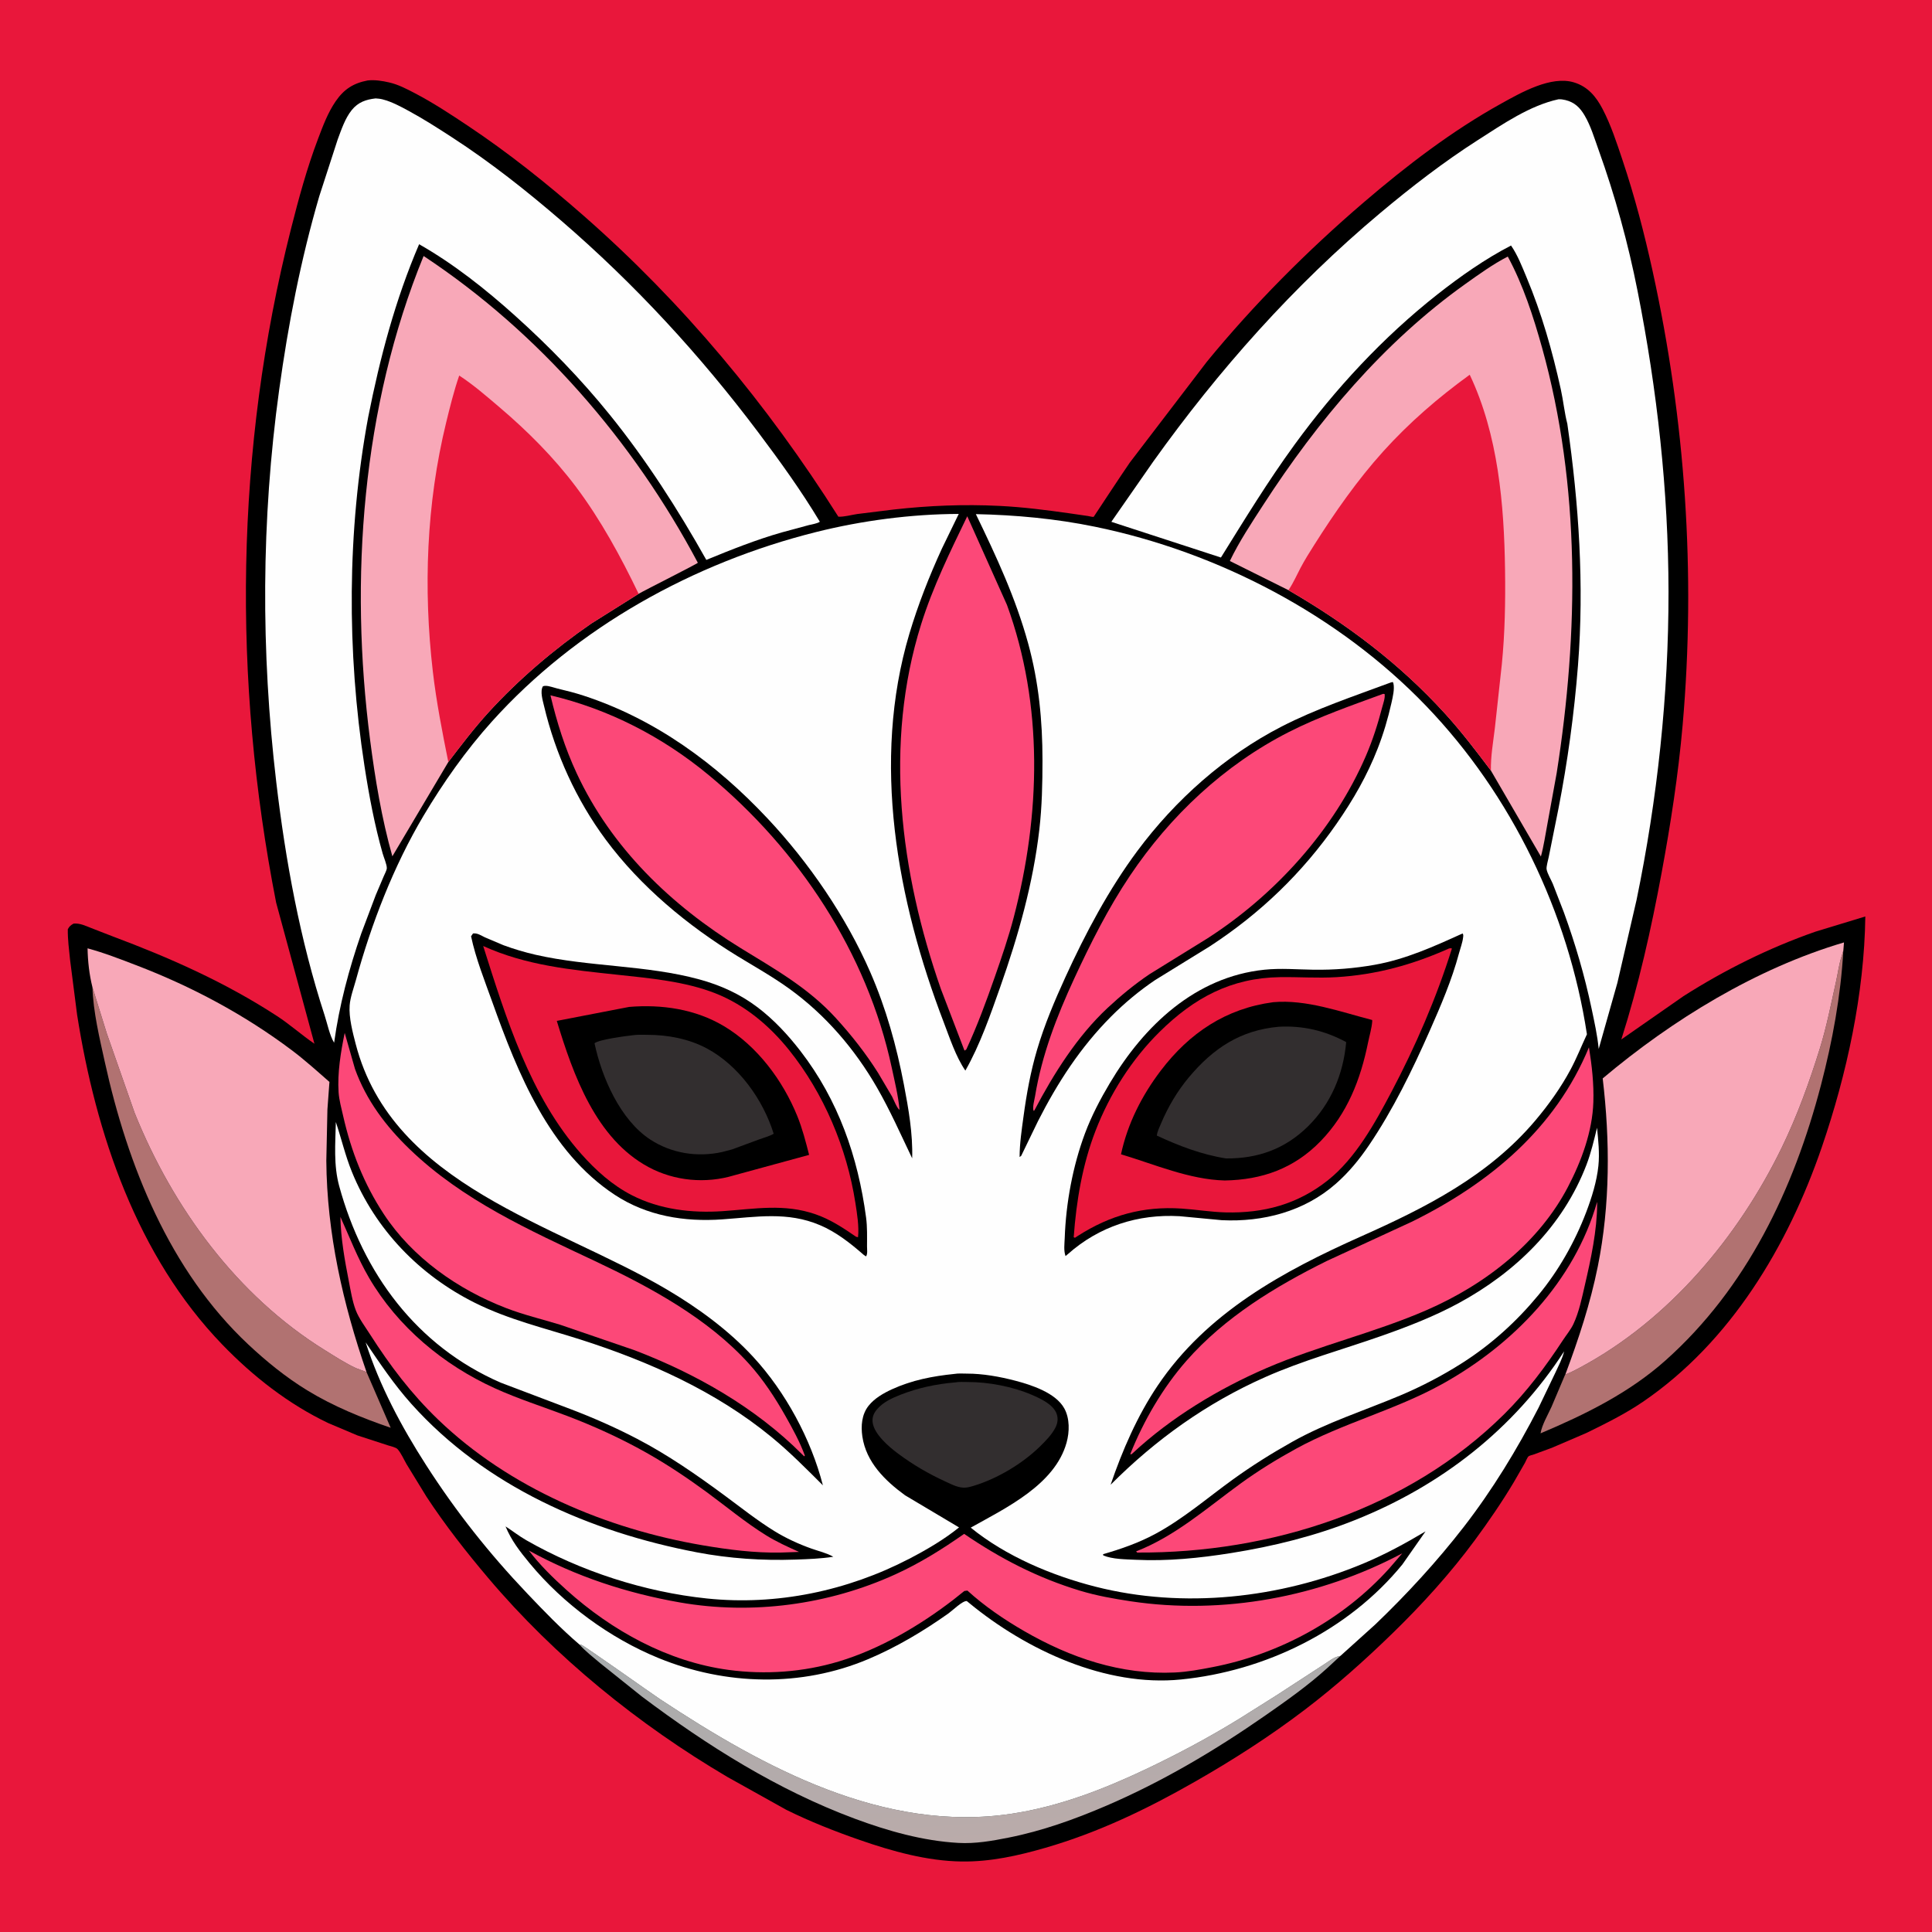 <svg version="1.1" xmlns="http://www.w3.org/2000/svg" style="display: block;" viewBox="0 0 2048 2048" width="1024" height="1024">
<defs>
	<linearGradient id="Gradient1" gradientUnits="userSpaceOnUse" x1="1035.71" y1="1951.1" x2="1019.19" y2="1731.21">
		<stop class="stop0" offset="0" stop-opacity="1" stop-color="rgb(186,171,170)"/>
		<stop class="stop1" offset="1" stop-opacity="1" stop-color="rgb(168,172,173)"/>
	</linearGradient>
</defs>
<path transform="translate(0,0)" fill="rgb(233,23,59)" d="M -0 -0 L 2048 0 L 2048 2048 L -0 2048 L -0 -0 z"/>
<path transform="translate(0,0)" fill="rgb(0,0,0)" d="M 389.812 85.273 C 397.434 84.455 405.123 85.689 412.541 87.389 C 422.242 89.613 431.236 94.336 440 98.919 C 459.326 109.024 477.908 121.279 496.047 133.377 C 538.888 161.949 579.285 194.186 618 228.088 C 723.965 320.878 813.441 428.8 888.692 547.693 C 894.723 548.081 902.601 545.77 908.695 544.893 L 946.96 540.16 C 984.716 535.924 1021.56 534.406 1059.52 536.278 C 1084.42 537.506 1109.12 540.654 1133.79 544.156 L 1153.25 546.981 C 1154.48 547.162 1158.34 548.187 1159.34 547.881 C 1159.35 547.879 1190.67 500.323 1197.65 490.338 L 1279.39 383.366 C 1329.3 322.5 1385.76 265.813 1445.48 214.623 C 1490.71 175.851 1539.33 138.578 1591.54 109.687 C 1612.32 98.19 1644.21 79.893 1668.59 87.379 C 1683.29 91.894 1691.96 102.429 1698.85 115.639 C 1707.73 132.696 1713.9 151.66 1719.98 169.87 C 1732.91 208.536 1743.06 247.422 1751.8 287.226 C 1786.44 445.005 1797.78 607.674 1783.65 768.697 C 1779.03 821.334 1770.98 873.396 1761.36 925.32 C 1750.34 984.738 1737.04 1044.24 1718.67 1101.86 L 1784.54 1055.98 C 1828.25 1028.11 1875.46 1004.71 1924.39 987.62 L 1977.31 971.5 C 1976.27 1053.23 1957.64 1138.84 1931.23 1215.91 C 1895.39 1320.55 1834.46 1422.68 1741.51 1486.01 C 1722.68 1498.85 1702.09 1508.99 1681.67 1519 L 1645.11 1534.71 L 1625.96 1541.75 C 1624.61 1542.23 1621.32 1542.93 1620.32 1543.77 C 1619.04 1544.84 1617.45 1548.98 1616.48 1550.72 L 1604.81 1571 C 1592.18 1592.19 1578.07 1612.75 1563.43 1632.61 C 1537.55 1667.7 1507.76 1700.56 1476.54 1730.95 C 1446.83 1759.87 1415.96 1787.44 1382.93 1812.55 C 1345.89 1840.72 1306.96 1865.67 1266.58 1888.72 C 1215.87 1917.67 1164.52 1942.43 1108.23 1958.73 C 1079.15 1967.15 1049.7 1973.7 1019.28 1973.26 C 982.669 1972.73 945.885 1962.45 911.514 1950.52 C 884.965 1941.3 858.627 1930.91 833.418 1918.43 L 771.407 1883.84 C 677.129 1828.42 588.14 1756.27 517.401 1672.58 C 494.205 1645.14 471.791 1616.61 452.079 1586.54 L 431.089 1552.27 C 428.155 1547.27 425.22 1540.35 421.429 1536.15 C 419.636 1534.16 413.847 1532.98 411.286 1532.15 L 378.962 1521.63 L 348.077 1508.57 C 305.738 1488.42 268.112 1458.93 235.665 1425.33 C 145.214 1331.66 101.548 1201.63 81.711 1075.5 L 74.286 1017.53 C 73.207 1006.82 71.702 995.769 71.875 985 C 73.691 981.806 74.803 980.866 78 979.053 C 84.717 978.414 90.739 981.442 96.855 983.83 L 118.777 992.346 C 180.046 1015.3 238.223 1041.01 293.262 1076.78 C 307.176 1085.82 319.605 1097.03 333.319 1106.41 L 292.713 956.781 C 246.384 720.513 249.189 476.516 308.437 242.743 C 316.638 210.382 325.32 178.314 337.178 147.065 C 342.348 133.439 347.463 119.584 355.751 107.477 C 364.543 94.632 374.513 88.189 389.812 85.273 z"/>
<path transform="translate(0,0)" fill="url(#Gradient1)" d="M 614.112 1743.17 L 615.911 1743.42 C 618.461 1743.87 690.534 1795.15 699.84 1801.3 C 808.96 1873.37 936.894 1943.16 1072.5 1922.6 C 1122.4 1915.04 1169.7 1896.78 1215.01 1875.25 C 1249.05 1859.07 1282.55 1841.19 1314.62 1821.36 L 1352.61 1797.45 L 1402.92 1764.72 C 1408.76 1761.11 1413.94 1756.32 1420.88 1755.34 L 1406.5 1768.62 C 1386.15 1787.03 1363.67 1802.88 1341.18 1818.55 C 1288 1855.58 1231.93 1888.77 1172.3 1914.34 C 1138.94 1928.64 1104.66 1940.9 1068.99 1947.98 C 1051.37 1951.49 1033.95 1954.56 1015.91 1953.56 C 978.482 1951.49 941.012 1940.89 906.043 1927.87 C 824.198 1897.38 749.942 1850.67 680.442 1798.41 L 636.148 1762.98 C 628.677 1756.64 620.657 1750.47 614.112 1743.17 z"/>
<path transform="translate(0,0)" fill="rgb(177,114,113)" d="M 1659.32 1457.02 C 1664.81 1454.99 1670.02 1452.25 1675.18 1449.48 C 1769.08 1399.13 1842.67 1311.27 1888.81 1216.36 C 1905.05 1182.97 1918.05 1147.01 1929.06 1111.58 C 1936.34 1088.15 1941.01 1064 1946.35 1040.08 C 1948.21 1031.77 1949.34 1022.62 1951.94 1014.57 L 1954.02 1007.54 C 1951.25 1055.94 1942.53 1103.43 1930.29 1150.29 C 1901.46 1260.59 1851.58 1365.44 1765.34 1442.25 C 1726.79 1476.59 1680.25 1499.49 1633.03 1519.4 C 1634.58 1510.26 1640.79 1499.85 1644.65 1491.34 L 1659.16 1457.09 L 1659.32 1457.02 z"/>
<path transform="translate(0,0)" fill="rgb(177,114,113)" d="M 97.989 1046.49 L 113.227 1095.52 L 142.671 1179.54 C 182.991 1279.92 251.229 1373.43 344 1430.98 C 354.698 1437.62 365.922 1444.96 377.344 1450.28 L 388.543 1454.46 L 414.143 1513.5 C 383.521 1503.03 353.182 1490.67 325.5 1473.72 C 303.066 1459.98 282.314 1443.11 263.142 1425.14 C 179.751 1346.97 135.192 1235.24 111.111 1125.78 C 105.504 1100.3 98.797 1072.58 97.989 1046.49 z"/>
<path transform="translate(0,0)" fill="rgb(252,72,120)" d="M 360.838 1289.93 C 370.799 1311.88 378.951 1333.54 391.197 1354.5 C 421.537 1406.44 469.907 1446.77 524.283 1471.5 C 549.254 1482.86 575.461 1491.17 601.076 1500.89 C 629.712 1511.76 658.398 1524.83 685.102 1539.89 C 707.439 1552.49 728.615 1566.67 749.279 1581.83 C 770.008 1597.04 790.003 1613.78 811.856 1627.35 C 823.157 1634.37 834.905 1639.67 846.997 1645.1 L 827.663 1645.77 C 800.01 1646.31 772.202 1642.73 745 1638.1 C 642.887 1620.72 539.712 1577.31 464.385 1504.76 C 435.789 1477.22 413.557 1447.81 392.207 1414.42 C 387.173 1406.55 380.406 1397.49 377.119 1388.86 C 373.476 1379.3 371.72 1368.05 369.752 1358 C 365.375 1335.66 361.284 1312.73 360.838 1289.93 z"/>
<path transform="translate(0,0)" fill="rgb(252,72,120)" d="M 1693.02 1274.02 L 1693.05 1276.29 C 1692.95 1304.37 1686.39 1334.78 1680.08 1362 C 1676.92 1375.66 1673.89 1390.81 1667.88 1403.55 C 1665.12 1409.41 1660.53 1414.9 1656.98 1420.32 C 1638.36 1448.71 1618.61 1475.19 1594.42 1499.16 C 1492.56 1600.07 1346.9 1646.53 1205.5 1645.77 L 1204.31 1644.55 C 1245.87 1628.38 1279.51 1598.45 1315.2 1572.51 C 1333.78 1559.01 1353.75 1546.71 1373.89 1535.69 C 1423.59 1508.5 1479 1494.68 1528.42 1467.34 C 1603.92 1425.57 1668.86 1358.56 1693.02 1274.02 z"/>
<path transform="translate(0,0)" fill="rgb(252,72,120)" d="M 365.391 1094.93 L 376.322 1133.17 C 388.231 1166.31 409.059 1193.9 434.178 1218.11 C 490.723 1272.6 561.037 1303.92 631.012 1336.94 C 689.174 1364.38 750.36 1397.41 793.96 1445.69 C 808.846 1462.17 821.663 1481.63 832.573 1500.97 C 840.106 1514.32 847.979 1528.55 853.176 1543 L 852.5 1543.79 L 850.129 1541.5 C 800.653 1491.95 737.969 1456.35 672.943 1431.41 L 593.682 1404.24 C 574.555 1398.42 555.101 1393.79 536.414 1386.58 C 485.322 1366.89 437.115 1333.13 406.761 1286.86 C 385.634 1254.65 372.29 1220.5 363.773 1183.06 C 361.939 1175 359.479 1166.14 358.93 1157.89 C 357.572 1137.45 361.254 1114.94 365.391 1094.93 z"/>
<path transform="translate(0,0)" fill="rgb(252,72,120)" d="M 1684.35 1110.21 C 1687.46 1129.5 1689.65 1148.71 1689.02 1168.29 C 1688.02 1199.45 1676.35 1230.9 1662.06 1258.25 C 1646.94 1287.17 1625.63 1312.64 1600.93 1333.86 C 1574.48 1356.59 1544.33 1374.79 1512.4 1388.71 C 1457.12 1412.8 1397.88 1426.35 1342.52 1450.23 C 1291.91 1472.07 1241.35 1502.58 1200.86 1540.3 C 1199.15 1541.8 1200.1 1541.49 1198.1 1541.5 C 1212.27 1506.06 1232.58 1471.05 1257.81 1442.35 C 1298.41 1396.18 1352.01 1363.66 1406.56 1336.63 L 1497.03 1294.88 C 1579.05 1254.28 1648.71 1196.56 1684.35 1110.21 z"/>
<path transform="translate(0,0)" fill="rgb(252,72,120)" d="M 1025.33 547.258 L 1067.43 641.251 C 1106.26 747.572 1103.05 863.752 1074.63 972.302 C 1069.04 993.632 1061.85 1014.63 1054.58 1035.43 C 1045.5 1061.44 1035.92 1087.5 1024.3 1112.5 L 1022.39 1113.67 L 997.346 1048.32 C 954.279 924.858 936.686 788.548 976.408 661.869 C 988.903 622.021 1007.23 584.741 1025.33 547.258 z"/>
<path transform="translate(0,0)" fill="rgb(248,168,184)" d="M 1659.32 1457.02 C 1673.4 1419.39 1685.82 1381.82 1693.76 1342.33 C 1706.89 1277.05 1706.77 1209.12 1698.92 1143.17 C 1772.9 1080.91 1861.45 1026.57 1954.71 999.004 L 1954.02 1007.54 L 1951.94 1014.57 C 1949.34 1022.62 1948.21 1031.77 1946.35 1040.08 C 1941.01 1064 1936.34 1088.15 1929.06 1111.58 C 1918.05 1147.01 1905.05 1182.97 1888.81 1216.36 C 1842.67 1311.27 1769.08 1399.13 1675.18 1449.48 C 1670.02 1452.25 1664.81 1454.99 1659.32 1457.02 z"/>
<path transform="translate(0,0)" fill="rgb(248,168,184)" d="M 97.989 1046.49 C 94.65 1033.17 93.065 1018.99 92.814 1005.27 C 110.383 1010.01 127.3 1016.65 144.279 1023.14 C 202.986 1045.59 258.997 1075.45 309.305 1113.28 C 323.242 1123.76 336.114 1135.41 349.225 1146.89 L 347.084 1176 L 345.91 1230.38 C 346.496 1307.29 363.534 1382.18 388.543 1454.46 L 377.344 1450.28 C 365.922 1444.96 354.698 1437.62 344 1430.98 C 251.229 1373.43 182.991 1279.92 142.671 1179.54 L 113.227 1095.52 L 97.989 1046.49 z"/>
<path transform="translate(0,0)" fill="rgb(248,168,184)" d="M 475.236 807.784 L 415.917 907.725 C 404.558 867.535 397.652 825.643 392.307 784.294 C 370.298 614.057 383.633 431.182 449.047 271.369 C 571.283 352.153 671.171 467.47 739.743 596.547 C 738.987 597.805 684.179 625.258 676.974 629.466 L 626.646 661.063 C 587.546 688.034 549.661 720.21 517.682 755.311 C 502.436 772.047 488.974 789.839 475.236 807.784 z"/>
<path transform="translate(0,0)" fill="rgb(233,23,59)" d="M 475.236 807.784 C 468.858 776.071 462.552 743.965 458.823 711.827 C 448.645 624.115 451.954 533.913 472.923 448 C 476.997 431.31 481.185 414.329 486.792 398.087 C 501.956 407.985 515.914 420.165 529.695 431.886 C 559.369 457.127 587.086 484.891 610.552 516.07 C 636.653 550.749 658.247 590.454 676.974 629.466 L 626.646 661.063 C 587.546 688.034 549.661 720.21 517.682 755.311 C 502.436 772.047 488.974 789.839 475.236 807.784 z"/>
<path transform="translate(0,0)" fill="rgb(248,168,184)" d="M 1365.79 625.589 L 1303.7 594.682 C 1313.62 573.99 1326.71 554.322 1339.17 535.084 C 1396.64 446.343 1466.72 362.736 1553.33 301.042 C 1567.72 290.79 1582.57 280.063 1598.31 271.96 C 1614.59 302.038 1625.58 336.019 1634.72 368.825 C 1675.46 515.182 1673.54 670.631 1650.12 819.644 L 1640.31 873.483 C 1638.15 884.898 1636.47 896.763 1633.41 907.954 L 1580.43 816.874 C 1564.85 796.202 1549.22 775.633 1531.78 756.472 C 1483.32 703.21 1427.86 661.595 1365.79 625.589 z"/>
<path transform="translate(0,0)" fill="rgb(233,23,59)" d="M 1365.79 625.589 L 1366.53 624.499 C 1371.25 617.369 1374.63 609.523 1378.62 601.973 C 1382.94 593.799 1387.88 585.937 1392.82 578.126 C 1414.73 543.471 1438.75 509.013 1466.25 478.545 C 1493.89 447.919 1524.59 421.437 1557.97 397.228 C 1588.15 460.795 1594.45 534.733 1595.41 604.207 C 1595.88 637.578 1595.29 671.042 1591.99 704.277 L 1584.64 771.624 C 1582.86 786.505 1580.1 801.882 1580.43 816.874 C 1564.85 796.202 1549.22 775.633 1531.78 756.472 C 1483.32 703.21 1427.86 661.595 1365.79 625.589 z"/>
<path transform="translate(0,0)" fill="rgb(254,254,254)" d="M 1652.1 105.222 C 1654.64 105.162 1656.85 105.432 1659.34 106.038 C 1669.14 108.427 1674.88 114.044 1679.87 122.57 C 1686.29 133.536 1690.19 146.726 1694.48 158.652 C 1712.02 207.442 1725.83 257.579 1735.89 308.461 C 1756.65 413.463 1768.55 519.868 1768.69 627 C 1768.82 736.525 1756.93 846.883 1734.78 954.127 L 1714.5 1041.83 L 1694.69 1111.9 C 1693.3 1097.45 1690.1 1083.18 1687.11 1069 C 1679.73 1034.03 1669.94 1000.6 1657.73 967.021 L 1646.09 937 C 1644.23 932.574 1640.31 926.109 1639.47 921.579 C 1638.94 918.756 1641.15 911.448 1641.71 908.526 L 1652.03 857.178 C 1661.72 807.547 1668.76 756.028 1672.71 705.608 C 1679.42 619.785 1673.64 534.266 1661.43 449.237 C 1658.36 437.453 1657.17 424.694 1654.52 412.698 C 1645.52 371.958 1634.36 332.56 1618.21 294 C 1613.45 282.651 1608.79 270.423 1601.76 260.269 C 1574.3 274.479 1548.04 292.944 1523.75 312.047 C 1466.33 357.213 1415.26 412.344 1372.29 471.349 C 1344.1 510.046 1319.47 550.42 1294.23 590.995 L 1178.11 553.173 L 1178.99 551.798 L 1222.41 489.403 C 1291.88 392.208 1371.34 302.743 1463 225.886 C 1496.03 198.194 1530.43 171.631 1566.75 148.385 C 1592.82 131.705 1621.55 111.862 1652.1 105.222 z"/>
<path transform="translate(0,0)" fill="rgb(254,254,254)" d="M 398.184 104.313 C 400.656 104.466 403.125 104.704 405.529 105.325 C 415.27 107.84 424.287 112.71 433.076 117.477 C 448.933 126.078 464.157 135.834 479.281 145.647 C 520.09 172.126 558.518 202.535 595.333 234.273 C 672.931 301.172 742.192 376.378 803.73 458.235 C 826.74 488.842 849.371 520.196 869.066 553.061 C 866.149 555.075 861.047 555.675 857.497 556.602 L 828.878 564.332 C 801.695 572.071 774.844 582.773 748.725 593.518 C 718.547 539.749 685.203 487.763 646.432 439.731 C 616.047 402.089 582.052 367.066 546.104 334.756 C 514.749 306.575 481.007 279.783 444.282 258.893 C 418.913 318.04 402.796 379.178 390.298 442.171 C 367.862 563.298 367.62 690.564 386.391 812.188 C 391.164 843.116 397.117 874.816 405.683 904.895 C 406.797 908.805 410.267 916.814 410.03 920.482 C 409.89 922.643 407.725 926.647 406.821 928.774 L 398.327 948.784 L 382.976 989.48 C 369.89 1027.32 359.633 1065.64 354.178 1105.33 C 349.48 1097.75 346.946 1084.98 344.117 1076.31 C 318.064 996.463 302.681 912.357 292.849 829.058 C 276.504 690.589 276.867 551.151 295.957 413 C 305.566 343.461 318.745 275.468 338.448 208.008 L 357.915 148 C 361.772 137.619 365.854 125.312 372.889 116.645 C 379.679 108.28 387.883 105.477 398.184 104.313 z"/>
<path transform="translate(0,0)" fill="rgb(254,254,254)" d="M 614.112 1743.17 C 594.458 1726.32 576.763 1707.98 558.957 1689.24 C 518.445 1646.62 483.479 1602.55 451.698 1553.06 C 425.454 1512.19 402.56 1469.31 387.601 1422.95 C 402.947 1445.6 417.719 1467.68 436.028 1488.13 C 514.266 1575.54 625.32 1623.88 738.719 1645.55 C 773.096 1652.12 808.368 1654.46 843.305 1653.22 C 856.736 1652.75 870.025 1652.27 883.341 1650.24 C 876.165 1646.16 868.013 1644.37 860.28 1641.62 C 846.763 1636.81 833.304 1630.67 821.086 1623.14 C 802.54 1611.7 785.486 1598.09 767.983 1585.17 C 738.374 1563.32 708.145 1542.33 675.475 1525.26 C 652.444 1513.22 628.407 1502.67 604.113 1493.46 L 530.749 1465.66 C 441.546 1426.85 384.844 1349.68 359.589 1257.38 C 353.458 1234.97 355.499 1212.37 356.004 1189.4 C 361.932 1207.07 365.993 1224.94 373.062 1242.31 C 397.897 1303.35 444.609 1351.68 503.402 1381.03 C 539.174 1398.89 577.378 1407.84 615.191 1419.92 C 687.594 1443.05 758.634 1474.72 817.764 1523.27 C 837.123 1539.17 854.591 1556.84 872.299 1574.5 C 859.739 1525.6 832.811 1475.69 798.5 1438.45 C 772.371 1410.09 740.027 1386.47 706.896 1366.91 C 589.149 1297.4 416.19 1257.13 377.065 1106.75 C 373.882 1094.51 369.685 1078.52 370.644 1065.81 C 371.306 1057.03 374.957 1047.4 377.283 1038.91 C 393.602 979.331 417.267 918.01 448.87 864.884 C 469.828 829.652 493.968 795.38 521.41 764.876 C 611.321 664.931 735.311 596.495 865 564.014 C 913.646 551.83 966.099 544.936 1016.31 544.782 L 998.504 581.432 C 985.05 610.759 973.22 640.826 963.991 671.75 C 923.632 806.972 950.91 954.415 1000.35 1083.54 C 1006.74 1100.22 1013.21 1120.17 1023.32 1134.88 C 1038.79 1107.75 1049.92 1075.63 1060.29 1046.25 C 1079.43 992.002 1095.17 936.487 1101.76 879.174 C 1104.55 854.899 1105.07 830.425 1105.08 806.014 C 1105.09 763.981 1101.11 722.95 1089.95 682.295 C 1076.62 633.717 1056.28 590.164 1034.45 545 C 1076.8 545.889 1118.96 549.788 1160.5 558.304 C 1291.15 585.088 1419.02 651.882 1511.69 748.273 C 1602.2 842.42 1662.61 967.429 1682.21 1096.39 C 1676.42 1108.76 1671.44 1121.42 1665 1133.5 C 1654.69 1152.84 1641.35 1171.44 1627.17 1188.18 C 1577.72 1246.53 1511.5 1280.03 1442.96 1310.58 C 1360.02 1347.55 1279.23 1391.51 1227.17 1468.84 C 1205.54 1500.95 1189.79 1537.37 1177.29 1573.91 C 1225.05 1525.95 1279.19 1487.28 1341.15 1459.8 C 1381.19 1442.04 1423.23 1430.59 1464.43 1416.11 C 1492.12 1406.39 1520.19 1395.5 1546.03 1381.5 C 1606.56 1348.7 1656.82 1299.83 1681.73 1234.7 C 1686.61 1221.96 1689.66 1208.7 1692.92 1195.48 C 1694.23 1208.79 1695.74 1222.41 1694.37 1235.78 C 1692.66 1252.44 1687.3 1269.59 1681.35 1285.17 C 1669.31 1316.72 1652.21 1346.86 1630.7 1372.93 C 1607.68 1400.82 1580.68 1425.31 1550.13 1444.75 C 1529.03 1458.18 1507.03 1469.69 1483.98 1479.39 C 1445.8 1495.46 1406.34 1507.93 1370.04 1528.27 C 1348.19 1540.51 1327.07 1553.74 1306.77 1568.41 C 1279.53 1588.09 1254.15 1610.18 1224.38 1626.17 C 1206.9 1635.55 1188.33 1642.02 1169.31 1647.5 L 1169.5 1648.8 C 1179.18 1652.93 1193.31 1652.92 1203.81 1653.43 C 1237.7 1655.07 1271.57 1651.64 1305 1646.31 C 1350.3 1639.08 1394 1628.25 1436.67 1611.2 C 1527.66 1574.85 1604.56 1515.07 1658.02 1432.53 C 1656.14 1440.27 1652.09 1447.8 1648.78 1455.04 L 1630.91 1492.28 C 1608.09 1536.6 1582.03 1579.39 1551.46 1618.84 C 1523.35 1655.11 1491.01 1690.28 1457.86 1721.99 L 1420.88 1755.34 C 1413.94 1756.32 1408.76 1761.11 1402.92 1764.72 L 1352.61 1797.45 L 1314.62 1821.36 C 1282.55 1841.19 1249.05 1859.07 1215.01 1875.25 C 1169.7 1896.78 1122.4 1915.04 1072.5 1922.6 C 936.894 1943.16 808.96 1873.37 699.84 1801.3 C 690.534 1795.15 618.461 1743.87 615.911 1743.42 L 614.112 1743.17 z"/>
<path transform="translate(0,0)" fill="rgb(0,0,0)" d="M 1474.17 723.5 L 1476.44 722.942 L 1477.09 724.5 C 1478.44 730.454 1476.35 739.077 1475.05 744.922 C 1471.39 761.324 1466.55 777.721 1460.44 793.384 C 1449.23 822.155 1434.53 847.689 1416.94 873 C 1380.49 925.481 1335.96 968.241 1282.45 1003.16 L 1224.63 1038.81 C 1208.02 1049.96 1192.01 1063.3 1177.88 1077.48 C 1145.33 1110.17 1121.23 1147.37 1100.38 1188.32 L 1082.5 1225.24 L 1080.81 1226.5 C 1080.88 1211.99 1083.02 1197.84 1084.97 1183.5 C 1088.22 1159.47 1092.47 1136.02 1099.36 1112.71 C 1107.12 1086.44 1118 1060.68 1129.38 1035.79 C 1150.56 989.471 1175.26 942.918 1205.68 901.994 C 1245.73 848.115 1298.38 801.169 1358.2 770.351 C 1395.24 751.265 1435.19 738.014 1474.17 723.5 z"/>
<path transform="translate(0,0)" fill="rgb(252,72,120)" d="M 1466.18 735.5 L 1467.76 735.688 C 1468.43 740.102 1466.22 745.709 1465.11 750 C 1460.58 767.443 1455.15 784.434 1448.03 801 C 1414.18 879.729 1351.62 948.695 1279.74 994.837 L 1218.39 1032.77 C 1202.79 1043.33 1187.82 1055.61 1174.06 1068.46 C 1141.87 1098.52 1116.87 1138.26 1096.5 1177.05 L 1095.66 1177.6 C 1094.24 1173.73 1096.53 1166.12 1097.2 1162.02 C 1104.4 1118.22 1120.25 1077.26 1138.79 1037.16 C 1156 999.95 1174.9 962.457 1197.77 928.359 C 1240.33 864.89 1297.71 810.881 1365.98 776.106 C 1398.22 759.685 1432.31 747.962 1466.18 735.5 z"/>
<path transform="translate(0,0)" fill="rgb(0,0,0)" d="M 575.517 727.5 C 576.792 727.134 576.967 727.005 578.501 727.025 C 582.261 727.073 587.282 729.021 591 729.902 C 600.311 732.108 609.42 734.407 618.527 737.38 C 694.745 762.263 759.059 809.49 813.524 867.474 C 857.42 914.207 896.799 971.617 922.5 1030.48 C 939.254 1068.85 950.366 1108.8 958.205 1149.84 C 963.058 1175.25 967.742 1201.91 966.936 1227.87 C 954.86 1202.68 943.588 1177.1 929.621 1152.85 C 905.962 1111.77 874.605 1075.31 836.057 1047.63 C 818.723 1035.18 800.158 1024.78 781.981 1013.67 C 729.082 981.307 679.043 939.921 641.965 889.856 C 610.918 847.933 588.719 799.077 576.702 748.341 C 575.277 742.325 572.301 732.739 575.517 727.5 z"/>
<path transform="translate(0,0)" fill="rgb(252,72,120)" d="M 583.506 737.075 C 645.33 751.683 702.211 781.03 751.087 821.477 C 846.445 900.389 919.234 1010.01 945.281 1131.74 C 948.428 1146.44 952.158 1161.54 953.577 1176.5 C 950.944 1175.05 947.238 1165.45 945.667 1162.47 L 930.858 1137.38 C 917.675 1116.48 902.436 1097.13 885.776 1078.9 C 856.597 1046.98 821.339 1027.29 785 1004.93 C 711.387 959.625 648.048 898.779 611.245 819.569 C 598.814 792.813 590.316 765.687 583.506 737.075 z"/>
<path transform="translate(0,0)" fill="rgb(0,0,0)" d="M 1550.42 989.5 C 1551.35 990.81 1551.14 991.874 1550.97 993.5 C 1550.43 998.899 1548.05 1005.13 1546.63 1010.4 C 1539 1038.89 1527.41 1065.87 1515.52 1092.77 C 1497.14 1134.32 1476.71 1176.34 1451.19 1214.01 C 1440.99 1229.06 1429.7 1242.83 1416 1254.86 C 1382.59 1284.22 1338.92 1295.57 1295.2 1293.45 L 1250.5 1289.23 C 1206.28 1286.69 1164.98 1300.04 1131.9 1329.5 L 1129.5 1331.48 C 1127.4 1325.38 1128.42 1318.88 1128.64 1312.53 C 1129.93 1275.42 1137.16 1236.1 1150.17 1201.32 C 1157.13 1182.74 1166.42 1165.04 1176.56 1148.01 C 1212.7 1087.31 1267.11 1035.51 1340.31 1027.94 C 1357.56 1026.15 1374.94 1027.69 1392.23 1027.94 C 1414.14 1028.25 1435.36 1026.59 1456.96 1022.77 C 1490.09 1016.92 1520.04 1003.29 1550.42 989.5 z"/>
<path transform="translate(0,0)" fill="rgb(233,23,59)" d="M 1535.84 1005.5 C 1537.38 1005.17 1537.57 1004.89 1539.09 1005.5 C 1522.55 1058.14 1500.46 1109.27 1474.68 1158.03 C 1457.49 1190.56 1436.89 1227.9 1407.61 1251.14 C 1375.52 1276.62 1339.66 1286.19 1299.15 1285.19 C 1283.6 1284.8 1268.2 1282.18 1252.69 1281.15 C 1211.91 1278.42 1176.83 1288.12 1142.53 1310.11 L 1139.5 1312.1 L 1138.17 1311.5 C 1140.96 1273.01 1147.36 1234.77 1161.32 1198.63 C 1176.31 1159.84 1199.66 1122.96 1229.28 1093.75 C 1265.8 1057.74 1304.91 1036.61 1356.73 1035.82 C 1376.71 1035.51 1396.66 1037.03 1416.63 1035.83 C 1458.92 1033.3 1497.27 1022.69 1535.84 1005.5 z"/>
<path transform="translate(0,0)" fill="rgb(0,0,0)" d="M 1349.65 1062.37 C 1384.7 1059.22 1420.89 1072.58 1454.54 1081.24 L 1454.61 1082.68 C 1454.12 1089.86 1451.65 1097.92 1450.21 1105.04 C 1442.27 1144.3 1428.27 1180.42 1399.91 1209.66 C 1371.88 1238.59 1337.86 1250.7 1298.22 1251.36 C 1260.58 1250.36 1224 1234.27 1188.31 1223.6 C 1195.25 1191.15 1210.47 1161.2 1230.46 1134.91 C 1260.85 1094.94 1299.53 1069.04 1349.65 1062.37 z"/>
<path transform="translate(0,0)" fill="rgb(50,46,47)" d="M 1355.53 1088.4 C 1381.11 1087.01 1404.54 1092.51 1427.01 1104.67 C 1424.01 1138.55 1410.89 1170.1 1386.35 1194.18 C 1362.05 1218.02 1333.28 1228.28 1299.63 1227.98 C 1274.38 1224.1 1249.38 1214.57 1226.29 1203.76 C 1226.68 1199.58 1229.14 1194.75 1230.77 1190.86 C 1238.11 1173.44 1248.03 1156.62 1260.17 1142.1 C 1286.05 1111.19 1314.85 1092.08 1355.53 1088.4 z"/>
<path transform="translate(0,0)" fill="rgb(0,0,0)" d="M 501.423 989.5 C 506.235 988.913 509.843 991.672 514.189 993.705 L 533.712 1001.97 C 544.763 1006.03 556.376 1009.5 567.865 1012.12 C 624.803 1025.08 685.049 1022.84 741.326 1038.21 C 763.772 1044.34 784.412 1053.7 803.017 1067.77 C 820.359 1080.89 835.36 1097.1 848.612 1114.28 C 888.567 1166.07 909.528 1226.26 918.087 1290.65 C 919.429 1300.74 919.104 1311.07 919.08 1321.23 C 919.073 1324.38 919.908 1329.37 918 1331.86 L 915.5 1330.14 C 901.368 1317.81 886.659 1306.16 869.255 1298.75 C 834.753 1284.04 801.578 1290.04 765.77 1292.58 C 725.489 1295.43 685.807 1289.03 651.611 1266.52 C 582.008 1220.71 548.839 1137.61 521.96 1062.46 C 513.926 1039.99 504.22 1015.79 499.356 992.5 L 501.423 989.5 z"/>
<path transform="translate(0,0)" fill="rgb(233,23,59)" d="M 512.193 1002.81 C 557.849 1023.54 605.612 1028.04 654.799 1033.3 C 688.899 1036.95 726.41 1040.33 758.5 1053.02 C 789.54 1065.3 815.583 1087.14 836.345 1112.98 C 873.366 1159.05 897.734 1216.99 906.767 1275.25 C 908.519 1286.54 910.778 1300.12 909.551 1311.5 L 907.5 1311.03 C 893.849 1301.65 880.45 1292.75 864.69 1287.25 C 831.173 1275.57 800.134 1281.54 766.084 1283.87 C 733.253 1286.11 699.388 1282.16 669.807 1266.99 C 649.067 1256.35 631.633 1240.67 616.249 1223.34 C 562.002 1162.24 536.483 1079.37 512.193 1002.81 z"/>
<path transform="translate(0,0)" fill="rgb(0,0,0)" d="M 666.734 1067.41 L 666.771 1067.39 C 701.506 1064.47 737.094 1069.69 767.344 1087.71 C 802.675 1108.75 829.801 1145.28 845.146 1183.01 C 850.553 1196.31 854.117 1210.34 857.693 1224.21 L 778.125 1245.91 C 748.181 1254.98 715.144 1252.02 687.538 1237.2 C 631.667 1207.22 607.655 1139.43 590.228 1082.19 L 666.734 1067.41 z"/>
<path transform="translate(0,0)" fill="rgb(50,46,47)" d="M 670.743 1097.4 C 675.665 1096.63 681.073 1096.95 686.063 1096.95 C 707.627 1096.94 730.057 1101.12 749.204 1111.34 C 782.993 1129.38 808.973 1165.73 820.134 1201.84 C 815.527 1204.53 809.655 1206.01 804.625 1207.85 L 776.065 1218.42 L 765.494 1221.19 C 739.343 1226.96 711.884 1222.69 689.399 1208.02 C 657.531 1187.22 637.833 1142.04 630.226 1105.91 C 634.697 1101.93 663.831 1098.17 670.743 1097.4 z"/>
<path transform="translate(0,0)" fill="rgb(0,0,0)" d="M 1011.72 1456.42 C 1015.77 1455.68 1020.75 1456.09 1024.93 1456.09 C 1041.92 1456.09 1059.62 1459.27 1076.03 1463.55 C 1093.17 1468.01 1119.08 1476.36 1128.22 1493 C 1134.08 1503.66 1133.79 1517.83 1130.59 1529.33 C 1118.16 1573.89 1066.32 1598.49 1029.01 1619.36 C 1066.19 1649.65 1115.05 1670.18 1161.15 1681.93 C 1254.41 1705.7 1356.87 1694.31 1445.21 1657.4 C 1468.26 1647.77 1489.69 1636.1 1511.12 1623.34 L 1486.57 1658.4 C 1429.35 1728.5 1341.19 1771.4 1251.87 1780.33 C 1172.09 1788.31 1087.98 1749.13 1027.56 1699.4 L 1024.84 1697.2 C 1020.36 1696.7 1009.78 1707.19 1005.34 1710.33 C 978.921 1729.03 950.534 1745.97 920.666 1758.61 C 849.399 1788.75 769.459 1786.73 698.247 1757.67 C 646.479 1736.55 597.023 1700.22 561.368 1657.02 C 551.102 1644.59 542.142 1633.08 535.895 1618.07 C 543.313 1622.78 550.141 1628.25 557.806 1632.64 C 615.417 1665.65 683.412 1687.6 749.443 1694.47 C 823.24 1702.14 898.349 1686.43 963.94 1652.3 C 982.116 1642.85 1000.67 1632.04 1016.63 1619.13 L 959.442 1585.1 C 938.315 1569.7 918.203 1550.11 914.15 1522.87 C 912.468 1511.57 913.429 1499.34 920.773 1490.12 C 927.032 1482.26 936.558 1476.8 945.548 1472.68 C 966.699 1462.99 988.725 1458.76 1011.72 1456.42 z"/>
<path transform="translate(0,0)" fill="rgb(50,46,47)" d="M 1012.52 1465.4 C 1016.56 1464.63 1021.5 1465 1025.62 1464.99 C 1047.76 1464.94 1073.47 1469.8 1093.82 1478.6 C 1102.93 1482.53 1116.65 1488.72 1120.16 1498.93 C 1121.89 1503.94 1121.09 1509 1118.67 1513.59 C 1114.79 1520.95 1108.38 1527.5 1102.49 1533.26 C 1083.71 1551.62 1057.36 1567.34 1032.19 1575.03 C 1029.62 1575.77 1027.02 1576.54 1024.36 1576.86 C 1016.63 1577.77 1009.24 1573.72 1002.38 1570.58 C 984.266 1562.29 967.982 1552.78 952 1540.9 C 942.453 1533.8 926.756 1520.5 925.051 1507.93 C 924.289 1502.32 926.3 1497.78 929.955 1493.59 C 936.384 1486.21 945.613 1482.01 954.565 1478.5 C 973.545 1471.08 992.261 1467.16 1012.52 1465.4 z"/>
<path transform="translate(0,0)" fill="rgb(252,72,120)" d="M 1022.01 1625.97 C 1060.68 1652.32 1100.05 1672.65 1144.98 1686.23 C 1162.43 1691.51 1180.52 1694.71 1198.53 1697.42 C 1296.16 1712.13 1399.38 1692.9 1486.46 1646.59 L 1472.43 1662.87 C 1423.69 1716.85 1356.31 1753.59 1285 1767.29 C 1271.98 1769.8 1258.64 1772.29 1245.37 1772.91 C 1188.28 1775.59 1134.62 1757.3 1085.74 1729.07 C 1064.51 1716.81 1043.64 1702.62 1025.5 1686.08 L 1022.26 1686.5 L 1010.72 1695.7 C 975.056 1723.19 932.579 1748.2 889.221 1761.21 C 851.416 1772.55 811.299 1775.41 772.223 1770.15 C 707.95 1761.49 648.538 1728.54 600.871 1685.75 C 586.479 1672.83 572.318 1659.03 560.583 1643.62 C 610.438 1671.12 664.578 1688.82 720.537 1698.62 C 797.198 1712.04 878.34 1701.17 949.134 1668.88 C 975.096 1657.04 998.667 1642.34 1022.01 1625.97 z"/>
</svg>